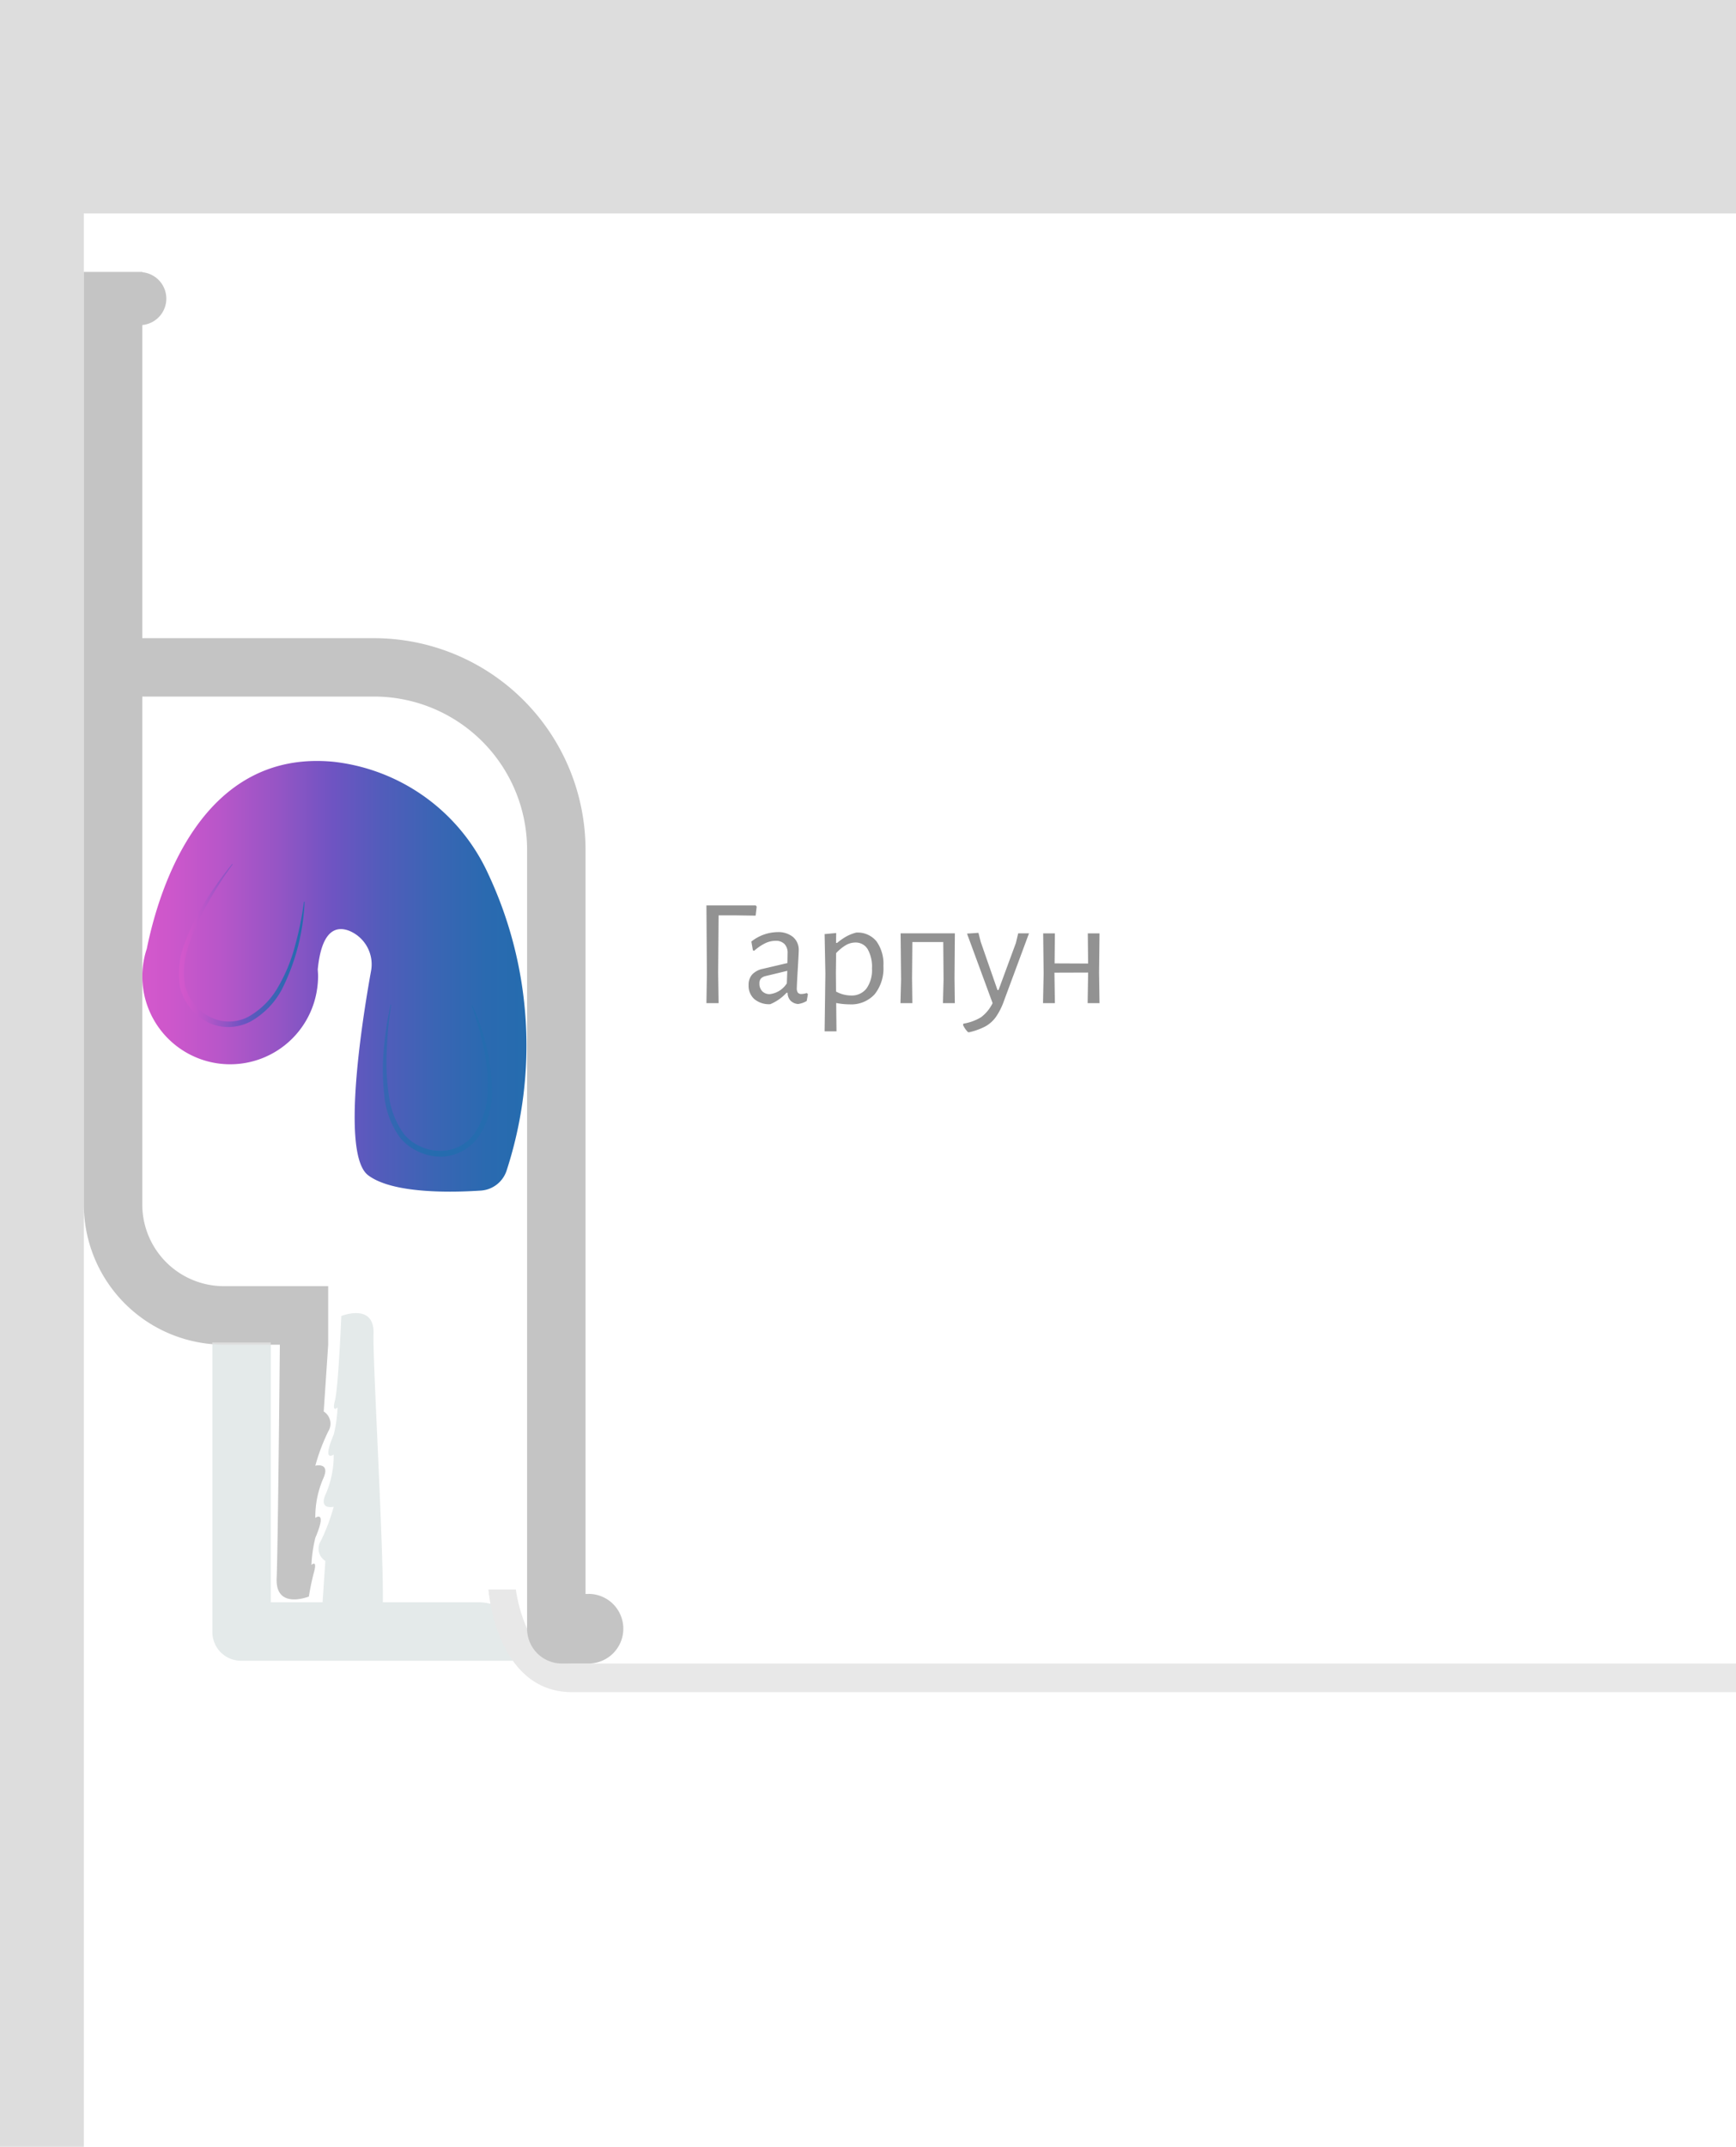 <svg xmlns="http://www.w3.org/2000/svg" width="182.372" height="225.388" viewBox="0 0 182.372 225.388">
    <defs>
        <style>
            .cls-1{fill:#929292}.cls-2{fill:url(#linear-gradient)}.cls-3{fill:#e4eaea}.cls-4{fill:#e8e8e8}.cls-5{fill:#ddd}.cls-6{fill:url(#linear-gradient-3)}.cls-7{fill:#c4c4c4}
        </style>
        <linearGradient id="linear-gradient" x2="1" y1=".5" y2=".5" gradientUnits="objectBoundingBox">
            <stop offset="0" stop-color="#d458cc"/>
            <stop offset=".081" stop-color="#cc57cb"/>
            <stop offset=".203" stop-color="#b856c9"/>
            <stop offset=".351" stop-color="#9655c5"/>
            <stop offset=".498" stop-color="#6e54c2"/>
            <stop offset=".617" stop-color="#535cbb"/>
            <stop offset=".763" stop-color="#3a65b4"/>
            <stop offset=".895" stop-color="#2a6ab0"/>
            <stop offset="1" stop-color="#256caf"/>
        </linearGradient>
        <linearGradient id="linear-gradient-3" x1="-.659" x2=".493" y1=".474" y2=".474" gradientUnits="objectBoundingBox">
            <stop offset=".002" stop-color="#6e54c2"/>
            <stop offset=".238" stop-color="#535cbb"/>
            <stop offset=".529" stop-color="#3a65b4"/>
            <stop offset=".792" stop-color="#2a6ab0"/>
            <stop offset="1" stop-color="#256caf"/>
        </linearGradient>
    </defs>
    <g id="Group_134" data-name="Group 134" transform="translate(-658.348 -2514.682)">
        <path id="Path_50" d="M-15.16-10.128l-.112.944-2.176-.032h-1.712l-.048 6.016.048 3.2h-1.28l.048-3.088-.048-7.168h5.184zm2.176 2.672a2.445 2.445 0 0 1 1.64.512 1.753 1.753 0 0 1 .6 1.408q0 .272-.1 1.968t-.1 1.984a.79.79 0 0 0 .112.488.473.473 0 0 0 .384.136 1.83 1.83 0 0 0 .544-.1l.128.112-.128.72a2.288 2.288 0 0 1-.912.32 1.229 1.229 0 0 1-.784-.348 1.2 1.2 0 0 1-.312-.832h-.112a4.889 4.889 0 0 1-1.712 1.2 2.422 2.422 0 0 1-1.672-.536 1.863 1.863 0 0 1-.6-1.464 1.607 1.607 0 0 1 .376-1.12A2.117 2.117 0 0 1-14.52-3.6l2.592-.608.016-1.04a1.318 1.318 0 0 0-.328-.96 1.249 1.249 0 0 0-.936-.336 2.536 2.536 0 0 0-1.088.256 5.2 5.2 0 0 0-1.168.8l-.128-.064-.16-.912a4.523 4.523 0 0 1 2.736-.992zm-1.28 4.624a.96.96 0 0 0-.464.264.758.758 0 0 0-.144.5 1.114 1.114 0 0 0 .3.824 1.07 1.07 0 0 0 .792.3 2.458 2.458 0 0 0 1.788-1.136l.048-1.312zM-4.7-7.408a2.557 2.557 0 0 1 2.116.908 4.061 4.061 0 0 1 .736 2.608A4.331 4.331 0 0 1-2.776-.92 3.341 3.341 0 0 1-5.416.128a7.094 7.094 0 0 1-1.392-.144l.032 2.976h-1.248l.08-6.064-.08-4.144 1.216-.112-.016 1.04h.112a6.289 6.289 0 0 1 1.008-.7A4.5 4.5 0 0 1-4.7-7.408zM-5.256-.8a1.952 1.952 0 0 0 1.632-.736 3.335 3.335 0 0 0 .576-2.1A3.748 3.748 0 0 0-3.5-5.664a1.463 1.463 0 0 0-1.3-.7 2 2 0 0 0-.984.272 4.466 4.466 0 0 0-1.032.848l-.024 2.028.016 2A3.319 3.319 0 0 0-5.256-.8zm10.88-1.808L5.656 0H4.408l.064-2.48-.032-3.936H1.192L1.16-2.608 1.192 0H-.056l.064-2.48-.048-4.848h5.7zm2.752-3.824l1.76 5.056h.112l1.824-4.944.24-1.008h1.136L10.824-.256a7.07 7.07 0 0 1-.856 1.712 3.407 3.407 0 0 1-1.1.984 6.907 6.907 0 0 1-1.7.616h-.12A2.6 2.6 0 0 1 6.52 2.3l.032-.144a5.124 5.124 0 0 0 1.864-.68A4.088 4.088 0 0 0 9.624 0L6.936-7.3l1.2-.08zm12.432 3.216L20.856 0h-1.248l.048-3.1v-.112L16.12-3.2l.048 3.2H14.92l.064-3.1-.048-4.224h1.232l-.032 3.152 3.52.016-.032-3.168h1.232z" class="cls-1" data-name="Path 50" transform="translate(753 2620)"/>
        <g id="Group_9" data-name="Group 9" transform="translate(658.348 2514.682)">
            <path id="Path_25" d="M754.965 1183.369a20.353 20.353 0 0 0-16.219-11.749c-13.832-1.351-18.333 13.226-19.634 19.615a9.228 9.228 0 1 0 17.844 4.513h.007v-.05a9.233 9.233 0 0 0 .14-1.549c0-.244-.018-.482-.036-.72.4-4.105 1.9-4.6 3.3-4.068a3.811 3.811 0 0 1 2.292 4.265c-.976 5.42-3.143 19.244-.3 21.4 2.552 1.933 8.628 1.826 11.844 1.613a3.061 3.061 0 0 0 2.723-2.157 42.378 42.378 0 0 0-1.961-31.113z" class="cls-2" data-name="Path 25" transform="translate(-703.688 -1091.64)"/>
            <path id="Path_26" d="M764.246 1302.924a.55.55 0 0 1-.547.552h-29.931a3.012 3.012 0 0 1-3.01-3.016v-30.4h6.14v27.272h5.436l.292-4.337a1.515 1.515 0 0 1-.477-2.1 20.172 20.172 0 0 0 1.354-3.59s-1.662.406-.8-1.418a10.131 10.131 0 0 0 .8-4.061s-1.278.91.005-2.1a14.624 14.624 0 0 0 .4-2.842s-.628.612-.271-.742.666-8.864.666-8.864 3.52-1.424 3.384 1.9c-.1 2.539 1.047 22.086.982 28.155h9.987a5.588 5.588 0 0 1 5.59 5.591z" class="cls-3" data-name="Path 26" transform="translate(-708.447 -1129.113)"/>
            <path id="Path_27" d="M787.307 1322.522c-5.011 0-5.922-7.772-5.922-7.772H778.5s.756 10.709 8.731 10.778h122.331v-3.009z" class="cls-4" data-name="Path 27" transform="translate(-727.191 -1147.867)"/>
            <path id="Path_28" d="M876.4 1040H694.026v225.388h8.807v-202.977H876.4z" class="cls-5" data-name="Path 28" transform="translate(-694.026 -1040)"/>
            <path id="Path_29" d="M730.758 1272.056v.173c.4.038.8.054 1.208.054h4.934v-.227z" class="cls-5" data-name="Path 29" transform="translate(-708.447 -1131.105)"/>
            <path id="Path_30" d="M730.6 1189.375a39.868 39.868 0 0 0-2.566 3.995 23.136 23.136 0 0 0-1.961 4.254 8.85 8.85 0 0 0-.485 4.43 4.667 4.667 0 0 0 .922 1.922 4.871 4.871 0 0 0 1.63 1.378 4.361 4.361 0 0 0 4.1.029 8.241 8.241 0 0 0 3.135-3.134 17.24 17.24 0 0 0 1.772-4.3 34.615 34.615 0 0 0 .947-4.647h.06a22.462 22.462 0 0 1-2.369 9.177 8.387 8.387 0 0 1-3.294 3.393 5.245 5.245 0 0 1-2.314.587 4.827 4.827 0 0 1-2.317-.571 5.444 5.444 0 0 1-1.808-1.562 5.253 5.253 0 0 1-1-2.165 8.945 8.945 0 0 1 .583-4.7 23.3 23.3 0 0 1 2.133-4.263 34.352 34.352 0 0 1 2.793-3.865z" class="cls-2" data-name="Path 30" transform="translate(-706.159 -1098.629)"/>
            <path id="Path_31" d="M761.115 1213.664a39.742 39.742 0 0 0-.458 4.725 23.1 23.1 0 0 0 .2 4.68 8.85 8.85 0 0 0 1.592 4.162 4.668 4.668 0 0 0 1.7 1.29 4.874 4.874 0 0 0 2.079.481 4.361 4.361 0 0 0 3.656-1.845 8.245 8.245 0 0 0 1.358-4.22 17.256 17.256 0 0 0-.389-4.636 34.6 34.6 0 0 0-1.28-4.566l.056-.024a22.462 22.462 0 0 1 2.083 9.246 8.384 8.384 0 0 1-1.381 4.523 5.24 5.24 0 0 1-1.79 1.578 4.827 4.827 0 0 1-2.323.55 5.438 5.438 0 0 1-2.321-.564 5.241 5.241 0 0 1-1.88-1.468 8.94 8.94 0 0 1-1.629-4.447 23.374 23.374 0 0 1-.049-4.767 34.431 34.431 0 0 1 .719-4.714z" class="cls-6" data-name="Path 31" transform="translate(-720.021 -1108.175)"/>
            <path id="Path_32" d="M761.544 1225.8h-.314v-78.146a22.231 22.231 0 0 0-22.2-22.2h-24.364v-32.878a2.783 2.783 0 0 0 0-5.542V1087h-6.14v97.92a14.724 14.724 0 0 0 13.5 14.656v-.173h6.14v.227h.953c-.027 2.843-.211 21.485-.336 24.544-.135 3.319 3.384 1.895 3.384 1.895a25.323 25.323 0 0 1 .542-2.572c.363-1.354-.271-.742-.271-.742a14.307 14.307 0 0 1 .406-2.842c1.277-3.011 0-2.1 0-2.1a10.131 10.131 0 0 1 .8-4.061c.866-1.825-.8-1.418-.8-1.418a20.68 20.68 0 0 1 1.353-3.59 1.515 1.515 0 0 0-.471-2.1l.471-7.017v-6.14h-10.96a8.58 8.58 0 0 1-8.571-8.571v-53.332h24.365a16.082 16.082 0 0 1 16.06 16.064v81.8a3.653 3.653 0 0 0 3.655 3.655h2.8a3.655 3.655 0 0 0 0-7.31z" class="cls-7" data-name="Path 32" transform="translate(-699.719 -1058.452)"/>
        </g>
    </g>
</svg>
